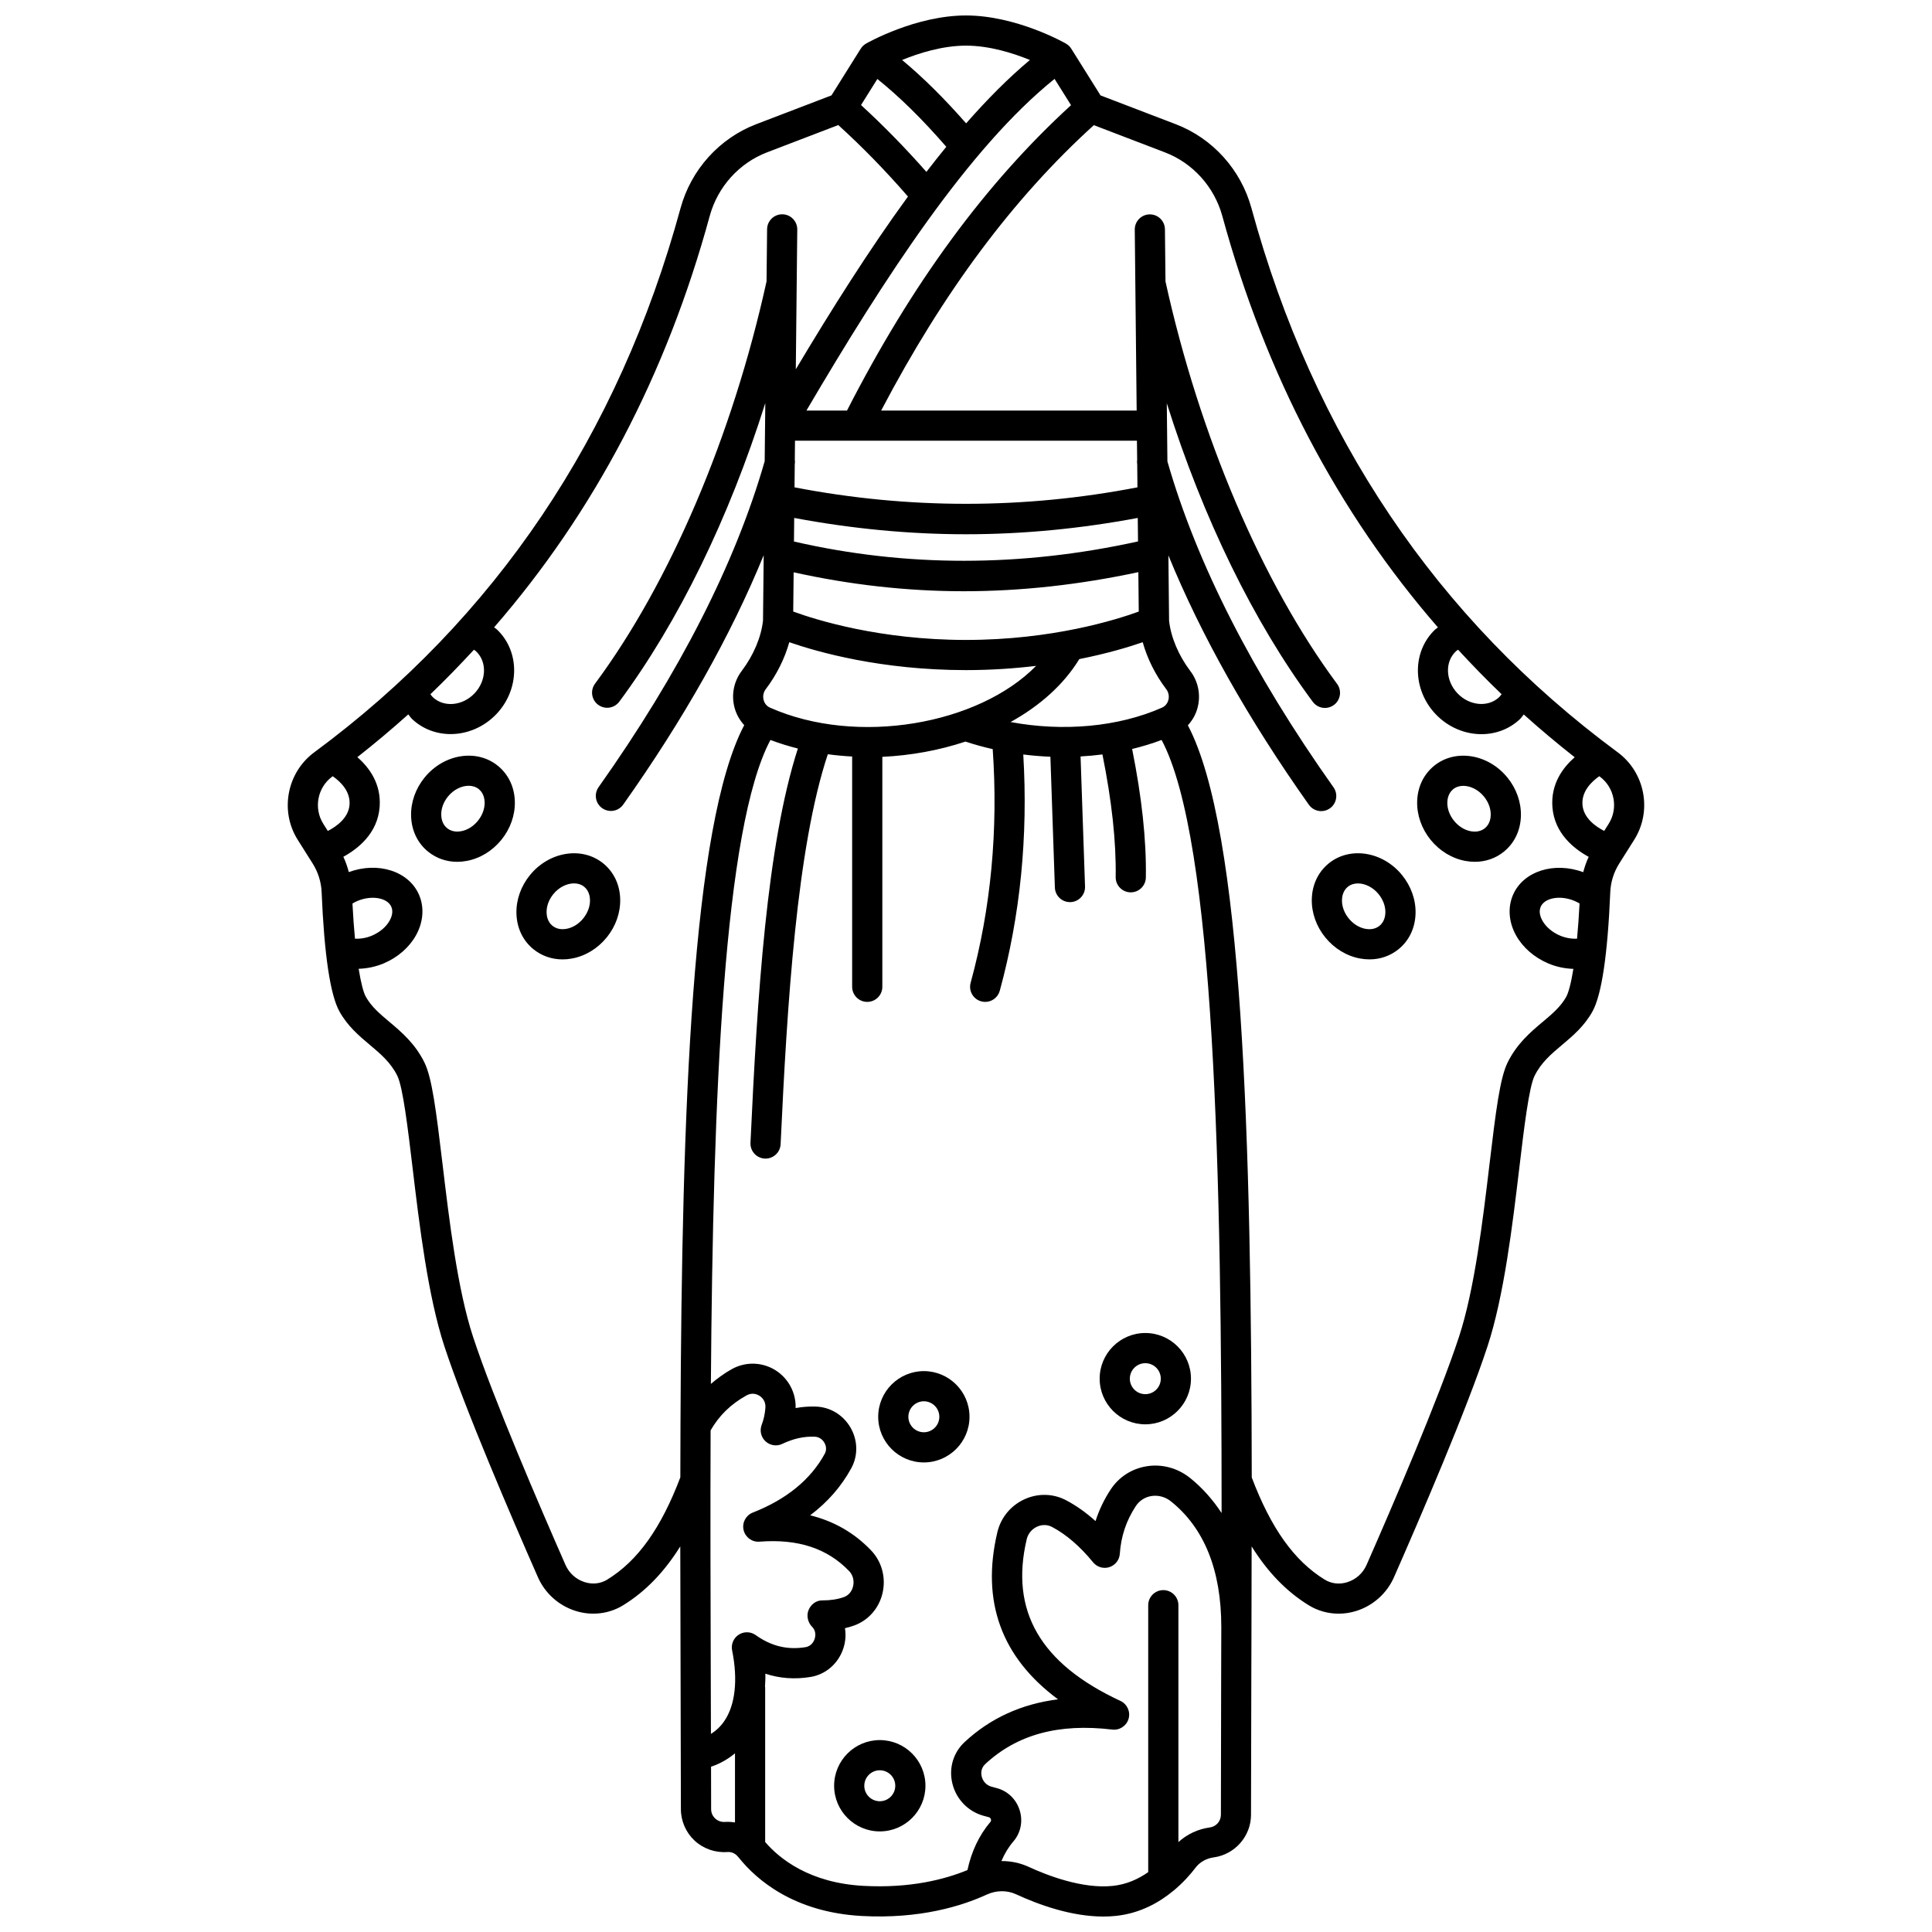 <?xml version="1.0" encoding="UTF-8"?>
<!-- Uploaded to: ICON Repo, www.svgrepo.com, Generator: ICON Repo Mixer Tools -->
<svg width="800px" height="800px" version="1.1" viewBox="144 144 512 512" xmlns="http://www.w3.org/2000/svg">
 <defs>
  <clipPath id="a">
   <path d="m220 148.09h360v503.81h-360z"/>
  </clipPath>
 </defs>
 <g clip-path="url(#a)">
  <path d="m572.71 343.37c-47.953-35.402-80.613-83.922-97.062-144.2-2.777-10.191-10.277-18.512-20.059-22.254l-19.938-7.633-7.754-12.375c-0.023-0.035-0.07-0.055-0.098-0.094-0.031-0.047-0.035-0.105-0.066-0.148-0.336-0.461-0.754-0.816-1.219-1.086-0.012-0.008-0.016-0.02-0.027-0.027-0.539-0.305-13.238-7.453-26.492-7.453s-25.949 7.148-26.484 7.449c-0.012 0.008-0.016 0.02-0.027 0.027-0.465 0.27-0.883 0.629-1.215 1.086-0.039 0.047-0.039 0.102-0.07 0.148-0.023 0.035-0.07 0.051-0.098 0.094l-7.754 12.375-19.938 7.633c-9.781 3.746-17.277 12.066-20.059 22.254-16.449 60.285-49.109 108.8-97.062 144.2-7.277 5.375-9.199 15.574-4.375 23.215l3.949 6.262c1.434 2.269 2.254 4.883 2.371 7.555 0.695 16.648 2.289 27.305 4.742 31.684 2.172 3.883 5.16 6.406 8.055 8.84 2.848 2.398 5.539 4.668 7.266 8.184 1.496 3.039 2.789 13.91 4.047 24.426 1.801 15.098 4.043 33.887 8.414 47.227 5.449 16.617 17.871 45.477 24.785 61.195 1.895 4.301 5.551 7.57 10.035 8.969 4.25 1.332 8.84 0.781 12.562-1.512 5.887-3.617 10.848-8.738 15.141-15.598 0.012 11.59 0.047 23.242 0.082 34.859 0.039 11.719 0.074 23.352 0.082 34.781 0.004 3.156 1.332 6.191 3.633 8.332 2.316 2.148 5.461 3.246 8.613 3.023 1.203-0.098 2.231 0.402 2.953 1.324 0.066 0.082 0.164 0.188 0.234 0.273 0.031 0.031 0.055 0.07 0.09 0.105 4.402 5.438 14.234 14.258 32.398 15.246 15.41 0.832 26.516-2.629 33.145-5.676 2.516-1.156 5.352-1.188 7.773-0.07 6.043 2.789 14.66 5.894 23.117 5.894 1.098 0 2.203-0.051 3.293-0.168 6.441-0.668 11.512-3.547 15.273-6.664 0.047-0.047 0.113-0.074 0.16-0.125 2.496-2.094 4.414-4.285 5.707-5.992 1.113-1.473 2.863-2.465 4.805-2.727 5.633-0.766 9.887-5.613 9.895-11.289 0.012-11.863 0.051-23.949 0.082-36.133 0.016-4.531 0.027-9.07 0.039-13.605v-0.008-0.043c0.02-7.121 0.035-14.234 0.043-21.332 4.293 6.863 9.258 11.98 15.141 15.598 2.391 1.473 5.133 2.223 7.918 2.223 1.555 0 3.117-0.234 4.641-0.711 4.484-1.398 8.141-4.668 10.035-8.969 6.918-15.723 19.336-44.578 24.785-61.195 4.375-13.336 6.613-32.129 8.414-47.227 1.25-10.516 2.551-21.387 4.047-24.426 1.73-3.519 4.418-5.785 7.266-8.184 2.891-2.434 5.883-4.957 8.059-8.84 2.445-4.375 4.043-15.035 4.738-31.68 0.113-2.672 0.934-5.281 2.371-7.559l3.949-6.262c4.848-7.648 2.926-17.844-4.352-23.219zm-10.777 49.387c-1.457 0.074-3.035-0.18-4.543-0.824-2.035-0.871-3.727-2.316-4.641-3.953-0.43-0.766-1.059-2.254-0.457-3.656 1.043-2.434 5.266-3.168 9.023-1.547 0.469 0.199 0.883 0.426 1.285 0.66-0.188 3.492-0.41 6.606-0.668 9.32zm1.441-35.473c-0.285-3.625 2.484-6.207 4.457-7.582 0.043 0.031 0.082 0.066 0.129 0.102 3.922 2.898 4.957 8.395 2.359 12.512l-1.195 1.891c-2.371-1.223-5.481-3.465-5.75-6.922zm-21.438-29.316c-0.203 0.266-0.391 0.547-0.637 0.781-2.938 2.781-7.91 2.309-11.062-1.023-3.168-3.344-3.359-8.324-0.43-11.102 0.184-0.172 0.395-0.297 0.598-0.445 3.723 4.027 7.543 7.984 11.531 11.789zm-130.13 7.379c7.746-4.277 14.109-9.934 18.223-16.684 7.422-1.477 13.145-3.203 16.801-4.469 1.199 4.297 3.312 8.59 6.234 12.441 0.621 0.82 0.828 1.863 0.57 2.863-0.141 0.543-0.547 1.527-1.695 2.035-11.648 5.152-26.281 6.402-40.133 3.812zm-63.742-3.812c-1.152-0.512-1.559-1.496-1.699-2.039-0.258-1-0.051-2.043 0.57-2.863 2.918-3.852 5.031-8.141 6.234-12.441 7.68 2.66 24.48 7.394 46.832 7.394 6.738 0 12.941-0.445 18.578-1.121-15.203 15.52-47.391 21.316-70.516 11.07zm51.934-17.945c-22.828 0-39.77-5.324-45.785-7.523l0.109-10.402c14.832 3.285 29.891 5.019 45.113 5.019 15.285 0 30.73-1.746 46.238-5.059l0.109 10.445c-6.016 2.195-22.957 7.519-45.785 7.519zm45.59-26.109c-30.934 6.832-61.566 6.844-91.18 0.027l0.062-6.25c15.117 2.832 30.316 4.324 45.523 4.324 15.207 0 30.406-1.492 45.523-4.324zm-0.227-21.633c-0.07 0.402-0.043 0.816 0.012 1.238l0.062 6.062c-30.168 5.824-60.711 5.824-90.879 0l0.062-6.062c0.055-0.426 0.09-0.836 0.012-1.238l0.051-5.055h90.617zm-87.652-13.047c20.812-35.391 43.023-69.586 65.762-87.895l4.363 6.965c-22.688 20.75-42.156 47.27-59.371 80.93zm18.801-87.871c5.906 4.742 11.941 10.676 18.266 17.973-1.762 2.16-3.519 4.371-5.269 6.648-5.562-6.316-11.363-12.246-17.328-17.711zm40.426-5.035c-5.699 4.762-11.332 10.449-16.902 16.797-5.82-6.641-11.434-12.188-16.969-16.797 4.356-1.777 10.656-3.801 16.934-3.801 6.281 0 12.586 2.023 16.938 3.801zm-147.34 156.29c0.195 0.148 0.41 0.273 0.59 0.445 2.93 2.777 2.742 7.758-0.418 11.102-3.168 3.344-8.133 3.805-11.062 1.031-0.246-0.234-0.438-0.516-0.641-0.785 3.988-3.812 7.809-7.769 11.531-11.793zm-32.969 41.102c-0.27 3.453-3.383 5.699-5.754 6.926l-1.195-1.891c-2.598-4.117-1.566-9.617 2.359-12.512 0.043-0.031 0.09-0.066 0.133-0.102 1.977 1.371 4.742 3.949 4.457 7.578zm0.777 26.152c0.398-0.23 0.812-0.457 1.281-0.656 3.762-1.613 7.981-0.891 9.027 1.543 0.602 1.398-0.027 2.891-0.457 3.656-0.914 1.641-2.606 3.082-4.641 3.953-1.508 0.648-3.086 0.898-4.543 0.824-0.262-2.715-0.484-5.828-0.668-9.32zm67.555 179.16c-1.785 1.094-3.914 1.344-5.992 0.691-2.277-0.711-4.137-2.371-5.098-4.555-6.856-15.586-19.16-44.172-24.508-60.469-4.129-12.578-6.316-30.934-8.074-45.68-1.734-14.527-2.809-22.941-4.809-27.016-2.473-5.019-6.09-8.074-9.289-10.766-2.559-2.156-4.766-4.019-6.231-6.633-0.609-1.082-1.285-3.543-1.91-7.43 2.238-0.07 4.527-0.531 6.719-1.469 3.676-1.578 6.68-4.203 8.469-7.398 1.945-3.488 2.25-7.394 0.824-10.715-2.715-6.328-10.93-8.879-18.621-6.043-0.367-1.391-0.832-2.754-1.449-4.059 3.941-2.152 9.074-6.25 9.613-13.168 0.48-6.172-2.789-10.527-5.902-13.23 4.644-3.656 9.148-7.438 13.5-11.34 0.34 0.402 0.617 0.863 1 1.227 2.828 2.676 6.481 3.996 10.211 3.996 4.359 0 8.812-1.801 12.16-5.324 6.199-6.547 6.25-16.598 0.109-22.406-0.227-0.215-0.504-0.355-0.738-0.555 26.508-30.508 45.668-66.965 57.133-108.99 2.109-7.742 7.793-14.059 15.203-16.895l18.875-7.227c6.375 5.785 12.562 12.141 18.465 18.945-10.18 13.961-20.102 29.656-29.723 45.777l0.387-37.031c0.023-2.207-1.75-4.019-3.953-4.043h-0.043c-2.191 0-3.973 1.762-4 3.953l-0.145 13.824c-9.023 40.973-25.578 79.812-45.457 106.62-1.312 1.773-0.941 4.277 0.832 5.594 0.715 0.531 1.551 0.789 2.379 0.789 1.223 0 2.43-0.559 3.219-1.617 15.73-21.215 29.066-48.617 38.695-79.129l-0.164 15.41c-7.734 26.98-22.523 56.031-44.016 86.371-1.277 1.805-0.848 4.297 0.953 5.574 0.703 0.5 1.508 0.734 2.309 0.734 1.25 0 2.488-0.586 3.266-1.688 16.137-22.789 28.566-44.914 37.227-66.086l-0.18 17.305c-0.469 4.371-2.512 9.223-5.625 13.336-2.106 2.777-2.816 6.312-1.938 9.691 0.465 1.801 1.375 3.383 2.582 4.703-13.871 26.305-16.547 101.62-16.891 185.39-0.016 0.133 0 0.262 0 0.391-0.02 4.5-0.031 9.016-0.039 13.559-5.117 13.484-11.262 22.109-19.336 27.074zm41.914-36.629c1.207 1.113 2.969 1.387 4.434 0.676 2.898-1.375 5.68-2.031 8.625-1.902 1.043 0.035 1.996 0.637 2.547 1.605 0.262 0.457 0.789 1.652 0.082 2.93-3.731 6.828-10.145 12.07-19.07 15.574-1.84 0.723-2.879 2.688-2.43 4.617 0.445 1.93 2.266 3.254 4.207 3.09 10.18-0.789 17.965 1.754 23.766 7.793 1.004 1.043 1.395 2.555 1.043 4.043-0.152 0.652-0.695 2.227-2.43 2.848-1.641 0.582-3.519 0.879-5.594 0.879-0.066 0-0.145-0.004-0.188 0-1.605 0-2.957 1.066-3.582 2.551-0.629 1.496-0.188 3.324 0.953 4.469 1.184 1.191 0.805 2.734 0.66 3.18-0.141 0.445-0.742 1.914-2.398 2.188-4.793 0.797-9.117-0.258-13.227-3.195-1.34-0.953-3.121-0.996-4.5-0.105s-2.074 2.535-1.75 4.144c1.582 7.856 0.836 14.523-2.09 18.777-0.965 1.398-2.144 2.519-3.523 3.371-0.012-4.938-0.027-9.887-0.043-14.867-0.066-21.574-0.133-43.734-0.043-65.57 2.231-3.891 5.332-6.953 9.531-9.277 1.574-0.871 2.918-0.211 3.422 0.113 0.516 0.332 1.707 1.301 1.57 3.144-0.121 1.629-0.449 3.16-0.988 4.547-0.582 1.535-0.18 3.269 1.016 4.379zm-10.742 100.86c-1 0.055-1.895-0.258-2.594-0.906-0.695-0.648-1.082-1.531-1.082-2.488-0.004-3.715-0.012-7.484-0.02-11.238 2.371-0.793 4.481-2.004 6.344-3.551v18.32c-0.871-0.137-1.754-0.195-2.648-0.137zm131.42-1.898c0 1.719-1.25 3.137-2.969 3.367-3.125 0.426-6.027 1.812-8.293 3.875v-62.777c0-2.207-1.789-4-4-4-2.211 0-4 1.793-4 4v70.738c-2.547 1.785-5.68 3.262-9.414 3.648-8.02 0.844-17.391-2.797-22.234-5.035-2.293-1.055-4.766-1.566-7.25-1.547 0.809-1.926 1.855-3.672 3.191-5.234 1.945-2.277 2.555-5.379 1.625-8.289-0.934-2.926-3.242-5.109-6.168-5.84-0.457-0.113-0.902-0.234-1.344-0.363-1.277-0.375-2.227-1.395-2.543-2.731-0.137-0.582-0.32-2.062 0.926-3.227 8.461-7.867 19.477-10.863 33.688-9.16 1.93 0.238 3.785-0.984 4.324-2.875 0.539-1.891-0.379-3.894-2.164-4.723-21.203-9.836-29.324-23.852-24.836-42.848 0.348-1.477 1.352-2.688 2.75-3.328 0.77-0.348 2.301-0.797 3.965 0.078 3.75 1.98 7.414 5.133 10.875 9.367 1.039 1.273 2.75 1.785 4.309 1.281 1.562-0.5 2.664-1.898 2.773-3.535 0.32-4.652 1.703-8.785 4.231-12.633 0.953-1.453 2.422-2.402 4.144-2.676 1.816-0.289 3.676 0.219 5.141 1.387 8.867 7.074 13.371 18.273 13.379 33.281-0.012 4.566-0.027 9.121-0.039 13.645-0.016 12.188-0.055 24.289-0.066 36.152zm-8.266-89.328c-3.223-2.566-7.387-3.68-11.387-3.031-3.965 0.633-7.371 2.828-9.578 6.184-1.727 2.629-3.059 5.418-3.992 8.348-2.508-2.258-5.109-4.102-7.781-5.512-3.414-1.809-7.43-1.91-11.004-0.293-3.676 1.668-6.309 4.863-7.238 8.77-4.332 18.328 1.078 33.168 16.086 44.27-9.676 1.215-17.965 5-24.754 11.32-3 2.785-4.223 6.871-3.266 10.914 0.965 4.102 4.055 7.387 8.062 8.566 0.551 0.164 1.113 0.316 1.676 0.457 0.312 0.078 0.445 0.387 0.484 0.516 0.051 0.152 0.102 0.438-0.082 0.66-3.051 3.578-5.066 7.906-6.129 12.816-5.938 2.441-15.098 4.863-27.566 4.184-14.355-0.781-22.25-7.223-26.039-11.617v-40.977c0-0.074-0.039-0.137-0.043-0.211 0.059-1.125 0.133-2.238 0.09-3.426 3.805 1.262 7.828 1.551 11.98 0.867 4.07-0.668 7.406-3.586 8.707-7.617 0.566-1.75 0.699-3.562 0.41-5.305 0.832-0.191 1.641-0.43 2.418-0.707 3.769-1.348 6.586-4.543 7.531-8.543 0.973-4.141-0.172-8.41-3.066-11.414-4.434-4.617-9.824-7.711-16.105-9.25 4.606-3.465 8.25-7.629 10.887-12.453 1.828-3.34 1.77-7.348-0.152-10.727-1.938-3.398-5.391-5.508-9.223-5.637-1.816-0.062-3.582 0.07-5.363 0.395 0.125-4.008-1.859-7.793-5.258-9.973-3.508-2.246-7.953-2.391-11.609-0.375-2.059 1.141-3.879 2.496-5.59 3.945 0.543-76.875 3.441-147.42 15.781-170.65 2.371 0.891 4.793 1.648 7.273 2.266-8.258 25.613-10.75 65.551-12.562 104.49-0.102 2.207 1.598 4.078 3.805 4.18 0.066 0 0.129 0.004 0.191 0.004 2.121 0 3.891-1.668 3.992-3.816 1.73-37.23 4.297-78.676 12.508-103.34 2.141 0.289 4.285 0.488 6.449 0.602v61.027c0 2.207 1.789 4 4 4 2.211 0 4-1.793 4-4v-60.941c7.586-0.355 15.082-1.734 22.031-4.043 2.363 0.785 4.769 1.441 7.219 2 1.484 21.402-0.457 42.227-5.852 61.93-0.582 2.133 0.672 4.332 2.805 4.914 0.352 0.098 0.707 0.145 1.059 0.145 1.754 0 3.367-1.168 3.856-2.941 5.465-19.969 7.523-41.016 6.231-62.629 2.391 0.301 4.789 0.5 7.188 0.598l1.188 34.664c0.074 2.164 1.848 3.863 3.992 3.863h0.141c2.207-0.074 3.934-1.926 3.859-4.133l-1.184-34.473c1.957-0.109 3.883-0.285 5.797-0.531 2.461 12.254 3.656 22.973 3.508 32.484-0.035 2.207 1.727 4.027 3.934 4.062h0.062c2.18 0 3.961-1.75 4-3.934 0.156-10.055-1.082-21.289-3.637-34.059 2.695-0.648 5.297-1.445 7.816-2.387 14.156 26.645 15.891 115.54 15.895 204.87-2.336-3.543-5.106-6.703-8.449-9.371zm93.535-120.79c-3.199 2.695-6.816 5.75-9.289 10.766-2.004 4.07-3.078 12.488-4.809 27.016-1.754 14.746-3.945 33.098-8.074 45.68-5.348 16.297-17.648 44.879-24.508 60.469-0.961 2.184-2.82 3.844-5.098 4.555-2.082 0.652-4.211 0.402-5.992-0.691-8.074-4.965-14.219-13.59-19.324-27.062-0.121-89.258-2.297-171.57-16.93-199.33 1.207-1.32 2.121-2.902 2.582-4.703 0.875-3.379 0.168-6.914-1.938-9.691-3.113-4.109-5.156-8.965-5.625-13.336l-0.18-17.305c8.66 21.168 21.09 43.297 37.227 66.086 0.781 1.098 2.016 1.688 3.266 1.688 0.797 0 1.602-0.238 2.309-0.734 1.801-1.277 2.231-3.769 0.953-5.574-21.492-30.34-36.281-59.395-44.016-86.371l-0.164-15.41c9.629 30.512 22.961 57.914 38.695 79.129 0.785 1.059 1.996 1.617 3.219 1.617 0.828 0 1.664-0.258 2.379-0.789 1.77-1.316 2.144-3.82 0.832-5.594-19.895-26.82-36.445-65.668-45.473-106.64l-0.145-13.824c-0.023-2.191-1.809-3.953-4-3.953h-0.043c-2.207 0.023-3.977 1.832-3.953 4.043l0.504 47.953h-67.715c16.457-31.371 34.949-56.211 56.367-75.641l18.852 7.219c7.41 2.836 13.086 9.152 15.203 16.895 11.469 42.02 30.629 78.477 57.133 108.99-0.238 0.199-0.516 0.344-0.742 0.559-6.133 5.809-6.082 15.863 0.117 22.406 3.344 3.527 7.797 5.324 12.156 5.324 3.731 0 7.391-1.316 10.215-4 0.383-0.363 0.656-0.82 0.996-1.223 4.352 3.906 8.848 7.684 13.5 11.34-3.109 2.707-6.379 7.059-5.902 13.234 0.539 6.918 5.668 11.012 9.613 13.164-0.617 1.305-1.078 2.668-1.449 4.059-7.684-2.844-15.902-0.289-18.621 6.043-1.422 3.324-1.125 7.231 0.824 10.715 1.789 3.195 4.793 5.82 8.469 7.398 2.191 0.941 4.477 1.398 6.719 1.469-0.629 3.887-1.305 6.34-1.906 7.426-1.465 2.609-3.676 4.477-6.234 6.633z"/>
 </g>
 <path d="m256.52 350.05c-2.394 2.945-3.668 6.555-3.578 10.152 0.09 3.836 1.691 7.207 4.5 9.488 2.18 1.77 4.856 2.699 7.711 2.699 0.82 0 1.656-0.074 2.496-0.23 3.543-0.652 6.809-2.633 9.207-5.578 2.394-2.945 3.668-6.555 3.582-10.148-0.09-3.836-1.691-7.207-4.5-9.488-5.609-4.562-14.312-3.164-19.418 3.106zm14.121 11.477c-1.195 1.473-2.769 2.449-4.438 2.754-0.832 0.16-2.414 0.25-3.719-0.809-1.301-1.059-1.531-2.633-1.551-3.481-0.043-1.695 0.59-3.438 1.789-4.91 1.488-1.832 3.598-2.844 5.481-2.844 1 0 1.934 0.289 2.684 0.891 1.301 1.055 1.527 2.633 1.551 3.477 0.039 1.707-0.598 3.453-1.797 4.922z"/>
 <path d="m284.44 375.91c-2.394 2.945-3.668 6.555-3.578 10.152 0.09 3.836 1.691 7.207 4.5 9.488 2.18 1.77 4.856 2.699 7.711 2.699 0.82 0 1.656-0.074 2.496-0.23 3.543-0.652 6.809-2.633 9.207-5.578 2.394-2.945 3.668-6.555 3.582-10.148-0.09-3.836-1.691-7.207-4.5-9.488-5.613-4.559-14.32-3.16-19.418 3.106zm14.121 11.484c-1.195 1.473-2.769 2.449-4.438 2.754-0.832 0.16-2.414 0.25-3.719-0.809-1.301-1.059-1.531-2.633-1.551-3.481-0.043-1.695 0.59-3.438 1.789-4.91 1.488-1.832 3.598-2.844 5.481-2.844 1 0 1.934 0.289 2.684 0.891 1.301 1.055 1.527 2.633 1.551 3.477 0.039 1.703-0.598 3.445-1.797 4.922z"/>
 <path d="m543.47 350.05c-5.098-6.266-13.793-7.664-19.41-3.106-2.809 2.281-4.41 5.652-4.5 9.488-0.082 3.594 1.188 7.203 3.582 10.148 2.398 2.945 5.664 4.926 9.207 5.578 0.84 0.156 1.676 0.23 2.496 0.23 2.856 0 5.531-0.922 7.711-2.699 2.809-2.281 4.41-5.652 4.5-9.488 0.086-3.602-1.184-7.203-3.586-10.152zm-5.961 13.434c-1.301 1.059-2.883 0.965-3.719 0.809-1.668-0.309-3.246-1.285-4.438-2.754-1.199-1.473-1.836-3.215-1.797-4.914 0.023-0.844 0.25-2.418 1.551-3.477 0.746-0.605 1.684-0.891 2.684-0.891 1.883 0 3.996 1.016 5.477 2.844 1.199 1.473 1.836 3.215 1.793 4.91-0.02 0.84-0.25 2.418-1.551 3.473z"/>
 <path d="m496.14 372.8c-2.809 2.281-4.41 5.652-4.5 9.488-0.082 3.594 1.188 7.203 3.582 10.148 2.398 2.945 5.664 4.926 9.207 5.578 0.84 0.156 1.676 0.23 2.496 0.23 2.856 0 5.531-0.922 7.711-2.699 2.809-2.281 4.41-5.652 4.5-9.488 0.09-3.598-1.184-7.203-3.582-10.152-5.098-6.262-13.797-7.66-19.414-3.106zm13.449 16.543c-1.301 1.059-2.883 0.965-3.719 0.809-1.668-0.309-3.246-1.285-4.438-2.754-1.199-1.473-1.836-3.215-1.797-4.914 0.023-0.844 0.25-2.418 1.551-3.477 0.746-0.605 1.684-0.891 2.684-0.891 1.883 0 3.996 1.016 5.477 2.844 1.199 1.473 1.836 3.215 1.793 4.91-0.023 0.84-0.25 2.414-1.551 3.473z"/>
 <path d="m388.83 507.36c-6.672 0-12.098 5.43-12.098 12.102 0 6.672 5.426 12.098 12.098 12.098s12.098-5.426 12.098-12.098c0.004-6.672-5.422-12.102-12.098-12.102zm0 16.203c-2.262 0-4.102-1.84-4.102-4.102 0-2.262 1.84-4.106 4.102-4.106s4.102 1.84 4.102 4.106c0.004 2.262-1.832 4.102-4.102 4.102z"/>
 <path d="m447.52 497.26c-6.672 0-12.098 5.426-12.098 12.098s5.426 12.102 12.098 12.102 12.098-5.43 12.098-12.102-5.426-12.098-12.098-12.098zm0 16.207c-2.262 0-4.102-1.84-4.102-4.106 0-2.262 1.84-4.102 4.102-4.102s4.102 1.84 4.102 4.102c0.004 2.266-1.836 4.106-4.102 4.106z"/>
 <path d="m377.15 605.14c-6.672 0-12.098 5.43-12.098 12.102s5.426 12.098 12.098 12.098 12.102-5.426 12.102-12.098c0.004-6.672-5.426-12.102-12.102-12.102zm0 16.207c-2.262 0-4.102-1.84-4.102-4.102s1.84-4.106 4.102-4.106c2.262 0 4.106 1.84 4.106 4.106 0 2.262-1.84 4.102-4.106 4.102z"/>
</svg>